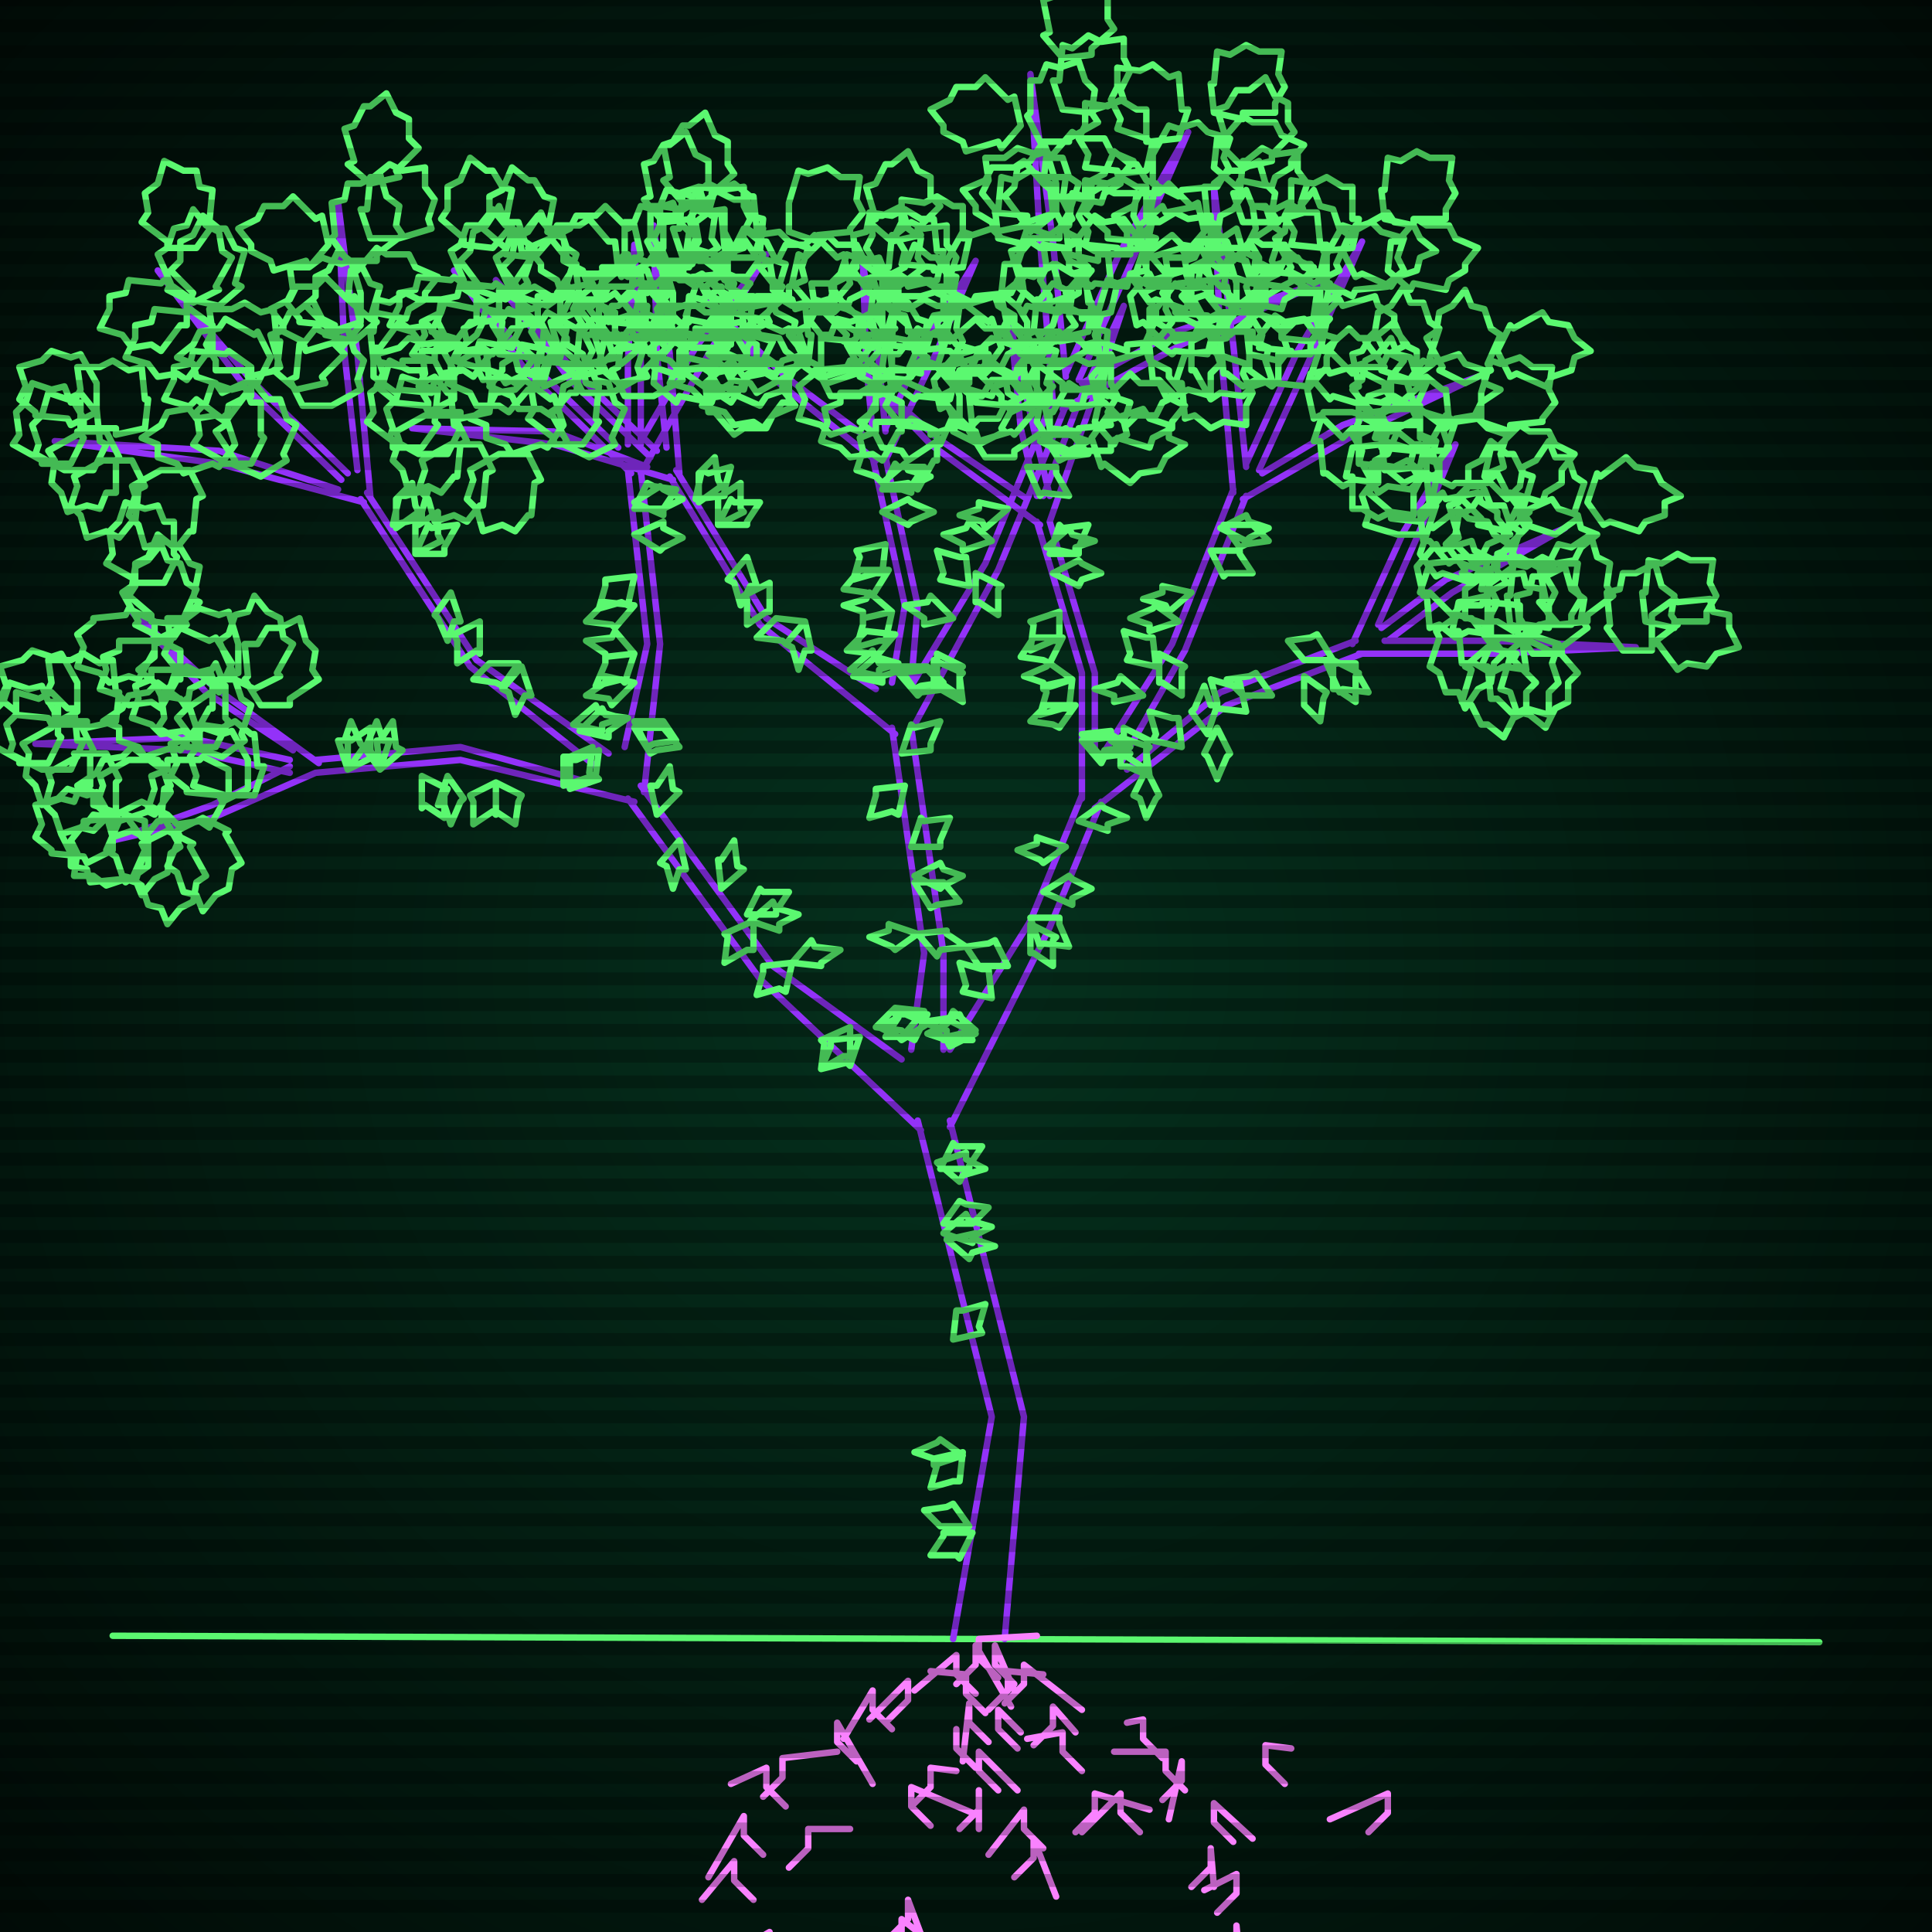 <svg xmlns="http://www.w3.org/2000/svg"
             width="600" height="600"
            >
    
            <style>
                @keyframes glow {0 % {opacity: 0.6;}
                3% {opacity: 0.9;} 30% {opacity: 0.6} 70% {opacity: 0.9}}
    
                .flicker {
                animation: glow 3s linear infinite alternate;
                animation-duration: 1.4s;
                animation-delay: 3.1s;
            }
    
    
            </style>
    
            <defs>
                <radialGradient id="screenGradient"
                                r="100%"
                >
                    <stop offset="0%" stop-color="#05321e"/>
                    <stop offset="90%" stop-color="black"/>
    
                </radialGradient>
            </defs>
    
            <rect
                fill="black"
                width="600" height="600"/>
    
            <rect
                className="flicker"
                fill="url(#screenGradient)"
                width="600" height="600"/>
    
    
            <path
                id="ground-path"
                className="flicker"
                style="fill: none;stroke: #5bf870;stroke-width:2px;stroke-linecap:round;stroke-linejoin:round;stroke-miterlimit:4;stroke-dasharray:none"
                d="M 35 508 L 565 510 "
            />
            <path
                id="branch-path"
                className="flicker"
                style="fill: none;stroke: #9332f8;stroke-width:2px;stroke-linecap:round;stroke-linejoin:round;stroke-miterlimit:4;stroke-dasharray:none"
                d="M 296 509 L 308 440 L 285 348 M 295 348 L 318 440 L 312 509 M 286 351 L 236 304 L 195 248 M 199 244 L 240 300 L 280 329 M 197 249 L 143 236 L 98 240 M 98 236 L 143 232 L 183 243 M 98 240 L 66 254 L 35 261 L 66 250 L 90 238 M 90 240 L 58 233 L 11 231 L 58 229 L 90 236 M 91 233 L 64 215 L 40 189 L 66 213 L 99 237 M 185 238 L 146 207 L 112 155 M 114 153 L 148 205 L 189 234 M 113 156 L 68 144 L 17 137 L 68 140 L 105 152 M 106 149 L 76 120 L 49 84 L 78 118 L 108 147 M 111 146 L 107 110 L 105 63 L 111 110 L 115 154 M 194 232 L 201 200 L 195 146 M 199 146 L 205 200 L 200 246 M 196 147 L 164 116 L 141 84 L 166 114 L 192 139 M 195 138 L 195 112 L 197 76 L 199 112 L 199 138 M 199 137 L 216 108 L 238 79 L 220 110 L 199 147 M 283 326 L 287 296 L 277 226 M 283 226 L 293 296 L 293 326 M 278 228 L 236 194 L 208 148 M 210 146 L 238 192 L 272 214 M 209 149 L 172 138 L 128 133 L 172 134 L 201 145 M 202 142 L 177 118 L 154 87 L 179 116 L 204 140 M 207 139 L 204 110 L 203 70 L 208 110 L 211 147 M 277 212 L 281 188 L 271 142 M 275 142 L 285 188 L 283 212 M 272 143 L 242 119 L 220 94 L 244 117 L 268 135 M 271 134 L 269 113 L 268 82 L 273 113 L 275 134 M 275 133 L 287 107 L 303 81 L 291 109 L 275 143 M 283 213 L 306 175 L 327 124 M 331 126 L 310 177 L 283 227 M 327 125 L 323 75 L 320 23 L 327 75 L 331 117 M 331 116 L 348 78 L 369 41 L 352 80 L 335 118 M 336 119 L 365 103 L 412 87 L 367 107 L 330 127 M 295 326 L 320 286 L 336 247 M 342 249 L 326 288 L 295 350 M 336 248 L 336 209 L 322 162 M 326 162 L 340 209 L 340 234 M 323 163 L 289 138 L 264 112 L 291 136 L 319 155 M 322 154 L 317 133 L 314 102 L 321 133 L 326 154 M 324 154 L 335 125 L 349 95 L 339 125 L 326 162 M 342 235 L 364 200 L 383 152 M 387 154 L 368 202 L 348 237 M 383 153 L 379 107 L 377 58 L 383 107 L 387 145 M 387 144 L 403 109 L 423 75 L 407 111 L 391 146 M 392 147 L 417 132 L 459 117 L 419 136 L 386 155 M 350 239 L 379 215 L 421 199 M 423 203 L 381 219 L 340 251 M 420 200 L 436 165 L 452 138 L 440 167 L 428 194 M 429 195 L 449 180 L 486 164 L 451 184 L 431 199 M 430 199 L 464 199 L 508 201 L 464 203 L 422 203 "
            />
            <path
                id="leaf-path"
                className="flicker"
                style="fill: none;stroke: #5bf870;stroke-width:2px;stroke-linecap:round;stroke-linejoin:round;stroke-miterlimit:4;stroke-dasharray:none"
                d="M 292 363 L 296 355 L 297 356 L 305 356 L 301 362 L 301 363 L 292 363 M 299 451 L 298 460 L 296 460 L 289 462 L 291 455 L 290 453 L 299 451 M 301 474 L 292 474 L 292 474 L 287 469 L 294 468 L 296 467 L 301 474 M 291 361 L 300 358 L 300 360 L 306 363 L 299 365 L 298 367 L 291 361 M 293 383 L 300 377 L 301 379 L 308 381 L 302 384 L 302 386 L 293 383 M 296 416 L 297 407 L 299 407 L 306 405 L 304 412 L 305 414 L 296 416 M 302 476 L 298 484 L 297 483 L 289 483 L 293 477 L 293 476 L 302 476 M 299 452 L 290 455 L 290 453 L 284 451 L 291 448 L 292 447 L 299 452 M 294 385 L 303 383 L 303 385 L 309 387 L 302 389 L 301 391 L 294 385 M 293 380 L 298 373 L 300 374 L 307 375 L 302 380 L 302 380 L 293 380 M 234 286 L 234 295 L 232 295 L 225 299 L 226 291 L 225 290 L 234 286 M 246 299 L 252 292 L 253 294 L 261 295 L 255 299 L 255 300 L 246 299 M 211 261 L 213 270 L 211 270 L 209 276 L 207 269 L 205 268 L 211 261 M 267 322 L 264 331 L 263 330 L 255 332 L 258 325 L 258 323 L 267 322 M 232 284 L 236 276 L 237 277 L 245 277 L 241 283 L 241 284 L 232 284 M 224 276 L 223 267 L 224 267 L 228 261 L 229 269 L 231 270 L 224 276 M 264 319 L 264 328 L 262 328 L 255 332 L 256 324 L 255 323 L 264 319 M 246 299 L 244 308 L 242 307 L 235 309 L 237 302 L 237 300 L 246 299 M 233 286 L 240 280 L 241 282 L 248 284 L 242 287 L 242 289 L 233 286 M 204 253 L 202 244 L 204 244 L 208 238 L 209 245 L 211 246 L 204 253 M 108 239 L 108 229 L 109 230 L 115 226 L 115 233 L 116 235 L 108 239 M 118 239 L 113 232 L 114 231 L 117 224 L 119 230 L 121 230 L 118 239 M 154 243 L 162 247 L 161 249 L 160 256 L 154 252 L 154 252 L 154 243 M 175 244 L 175 235 L 177 235 L 184 232 L 183 240 L 184 241 L 175 244 M 108 239 L 105 230 L 107 230 L 109 224 L 112 231 L 113 232 L 108 239 M 139 241 L 144 248 L 143 249 L 140 256 L 138 250 L 136 250 L 139 241 M 154 243 L 154 253 L 153 252 L 147 256 L 147 249 L 146 247 L 154 243 M 118 239 L 117 230 L 118 230 L 122 224 L 123 232 L 125 233 L 118 239 M 131 241 L 139 245 L 138 247 L 138 254 L 132 250 L 131 251 L 131 241 M 177 245 L 177 236 L 179 236 L 186 233 L 185 241 L 186 242 L 177 245 M 45 255 L 45 264 L 45 264 L 42 274 L 39 273 L 33 275 L 29 272 L 23 272 L 24 265 L 22 261 L 26 256 L 26 255 L 36 254 L 36 252 L 45 255 M 35 264 L 27 268 L 26 266 L 16 265 L 16 264 L 11 260 L 13 256 L 11 250 L 18 248 L 21 245 L 27 247 L 30 246 L 35 255 L 35 255 L 35 264 M 52 258 L 60 262 L 59 263 L 64 272 L 61 274 L 60 280 L 56 282 L 52 287 L 50 282 L 46 281 L 44 275 L 41 273 L 45 264 L 44 262 L 52 258 M 71 239 L 71 248 L 70 248 L 65 257 L 62 255 L 55 256 L 52 253 L 46 251 L 48 245 L 47 241 L 52 239 L 52 236 L 62 236 L 63 235 L 71 239 M 46 269 L 39 274 L 38 273 L 28 274 L 27 270 L 22 269 L 22 265 L 19 259 L 26 257 L 29 253 L 35 254 L 38 252 L 44 260 L 46 260 L 46 269 M 53 246 L 48 253 L 46 252 L 37 255 L 35 252 L 29 250 L 29 246 L 24 244 L 30 240 L 32 236 L 38 235 L 41 232 L 49 238 L 50 237 L 53 246 M 63 254 L 71 258 L 70 259 L 75 268 L 72 270 L 71 276 L 67 278 L 63 283 L 61 278 L 57 277 L 55 271 L 52 269 L 56 260 L 55 258 L 63 254 M 77 245 L 69 249 L 68 247 L 58 246 L 58 245 L 53 241 L 55 237 L 53 231 L 60 229 L 63 226 L 69 228 L 72 227 L 77 236 L 77 236 L 77 245 M 44 249 L 52 253 L 51 254 L 56 263 L 53 265 L 52 271 L 48 273 L 44 278 L 42 273 L 38 272 L 36 266 L 33 264 L 37 255 L 36 253 L 44 249 M 79 247 L 70 247 L 70 247 L 60 244 L 61 241 L 59 235 L 62 231 L 62 225 L 69 226 L 73 224 L 78 228 L 79 228 L 80 238 L 82 238 L 79 247 M 15 237 L 6 237 L 6 236 L -3 231 L -1 228 L -2 221 L 1 218 L 3 212 L 9 214 L 13 213 L 15 218 L 18 218 L 18 228 L 19 229 L 15 237 M 33 234 L 37 242 L 36 243 L 36 253 L 33 254 L 29 258 L 25 257 L 19 259 L 17 253 L 14 250 L 16 243 L 15 240 L 24 235 L 23 234 L 33 234 M 61 226 L 56 233 L 54 232 L 45 235 L 43 232 L 37 230 L 37 226 L 32 224 L 38 220 L 40 216 L 46 215 L 49 212 L 57 218 L 58 217 L 61 226 M 22 239 L 13 239 L 13 239 L 3 234 L 4 231 L 2 225 L 5 222 L 5 215 L 12 217 L 16 215 L 21 220 L 23 220 L 24 230 L 26 230 L 22 239 M 36 224 L 27 226 L 27 224 L 17 224 L 17 221 L 14 216 L 16 212 L 15 205 L 22 205 L 26 203 L 31 206 L 35 205 L 36 215 L 37 215 L 36 224 M 49 236 L 53 244 L 51 245 L 50 255 L 49 255 L 45 260 L 41 258 L 35 260 L 33 253 L 30 250 L 32 244 L 31 241 L 40 236 L 40 236 L 49 236 M 67 232 L 58 232 L 58 231 L 49 226 L 51 223 L 50 216 L 53 213 L 55 207 L 61 209 L 65 208 L 67 213 L 70 213 L 70 223 L 71 224 L 67 232 M 25 225 L 29 233 L 28 234 L 28 244 L 25 244 L 23 249 L 19 248 L 13 250 L 11 244 L 8 241 L 9 234 L 7 231 L 16 226 L 16 225 L 25 225 M 69 235 L 60 232 L 61 231 L 55 223 L 58 220 L 59 214 L 63 212 L 67 206 L 69 211 L 73 211 L 75 217 L 78 219 L 75 228 L 76 230 L 69 235 M 24 221 L 16 225 L 15 223 L 5 222 L 5 221 L 0 217 L 2 213 L 0 207 L 7 205 L 10 202 L 16 204 L 19 203 L 24 212 L 24 212 L 24 221 M 56 202 L 56 211 L 55 211 L 50 220 L 47 218 L 40 219 L 37 216 L 31 214 L 33 208 L 32 204 L 37 202 L 37 199 L 47 199 L 48 198 L 56 202 M 74 209 L 65 212 L 65 210 L 55 209 L 55 208 L 51 203 L 53 199 L 52 192 L 58 192 L 62 189 L 68 191 L 71 190 L 74 200 L 74 200 L 74 209 M 50 198 L 42 194 L 43 193 L 38 184 L 41 182 L 42 176 L 46 174 L 50 169 L 52 174 L 56 175 L 58 181 L 61 183 L 57 192 L 58 194 L 50 198 M 56 194 L 47 193 L 47 191 L 40 185 L 42 182 L 42 175 L 46 173 L 49 166 L 54 170 L 56 170 L 59 175 L 62 176 L 60 186 L 62 187 L 56 194 M 66 211 L 66 220 L 65 220 L 60 229 L 57 227 L 50 228 L 47 225 L 41 223 L 43 217 L 42 213 L 47 211 L 47 208 L 57 208 L 58 207 L 66 211 M 79 214 L 71 210 L 72 208 L 68 199 L 71 197 L 73 191 L 77 190 L 79 185 L 83 190 L 87 192 L 88 198 L 91 200 L 86 209 L 87 210 L 79 214 M 48 193 L 48 202 L 48 202 L 43 211 L 40 210 L 34 212 L 31 209 L 24 207 L 26 201 L 24 197 L 29 193 L 29 192 L 39 191 L 40 189 L 48 193 M 81 219 L 76 211 L 77 210 L 76 200 L 80 200 L 83 195 L 87 195 L 93 192 L 95 199 L 98 202 L 97 208 L 99 211 L 90 217 L 90 219 L 81 219 M 51 181 L 42 181 L 42 180 L 33 175 L 35 172 L 34 165 L 37 162 L 39 156 L 45 158 L 49 157 L 51 162 L 54 162 L 54 172 L 55 173 L 51 181 M 72 206 L 68 215 L 67 214 L 58 220 L 56 217 L 50 216 L 48 212 L 43 208 L 48 204 L 48 200 L 54 198 L 56 195 L 65 199 L 67 198 L 72 206 M 129 172 L 129 162 L 130 163 L 136 159 L 136 166 L 137 168 L 129 172 M 162 207 L 165 216 L 163 216 L 160 222 L 158 215 L 156 214 L 162 207 M 178 225 L 185 219 L 186 221 L 193 223 L 187 225 L 187 227 L 178 225 M 122 163 L 124 154 L 126 154 L 133 152 L 131 159 L 131 161 L 122 163 M 149 193 L 149 203 L 148 202 L 142 206 L 142 199 L 141 197 L 149 193 M 161 206 L 156 213 L 154 212 L 147 211 L 152 206 L 152 206 L 161 206 M 129 172 L 133 163 L 134 164 L 142 163 L 138 170 L 138 172 L 129 172 M 140 184 L 143 193 L 141 193 L 139 199 L 136 192 L 135 191 L 140 184 M 180 227 L 187 220 L 188 222 L 195 223 L 189 227 L 189 229 L 180 227 M 123 164 L 123 155 L 123 155 L 128 150 L 129 157 L 130 159 L 123 164 M 22 144 L 13 144 L 13 143 L 4 138 L 6 135 L 5 128 L 8 125 L 10 119 L 16 121 L 20 120 L 22 125 L 25 125 L 25 135 L 26 136 L 22 144 M 41 143 L 45 151 L 43 152 L 42 162 L 41 162 L 37 167 L 33 165 L 27 167 L 25 160 L 22 157 L 24 151 L 23 148 L 32 143 L 32 143 L 41 143 M 73 138 L 68 145 L 66 144 L 57 147 L 55 144 L 49 142 L 49 138 L 44 136 L 50 132 L 52 128 L 58 127 L 61 124 L 69 130 L 70 129 L 73 138 M 29 146 L 20 146 L 20 146 L 11 141 L 12 138 L 10 132 L 13 129 L 15 122 L 21 124 L 25 122 L 29 127 L 30 127 L 31 137 L 33 138 L 29 146 M 45 133 L 36 135 L 36 133 L 26 133 L 26 130 L 23 125 L 25 121 L 24 114 L 31 114 L 35 112 L 40 115 L 44 114 L 45 124 L 46 124 L 45 133 M 59 146 L 63 154 L 61 155 L 60 165 L 59 165 L 55 170 L 51 168 L 45 170 L 43 163 L 40 160 L 42 154 L 41 151 L 50 146 L 50 146 L 59 146 M 78 144 L 69 144 L 69 143 L 60 138 L 62 135 L 61 128 L 64 125 L 66 119 L 72 121 L 76 120 L 78 125 L 81 125 L 81 135 L 82 136 L 78 144 M 33 134 L 37 142 L 36 143 L 36 153 L 33 153 L 31 158 L 27 157 L 21 159 L 19 153 L 16 150 L 17 143 L 15 140 L 24 135 L 24 134 L 33 134 M 81 148 L 72 144 L 73 143 L 67 134 L 70 132 L 71 126 L 75 124 L 79 119 L 83 124 L 87 124 L 89 130 L 92 132 L 88 141 L 89 143 L 81 148 M 30 128 L 22 132 L 21 130 L 11 129 L 11 128 L 6 124 L 8 120 L 6 114 L 13 112 L 16 109 L 22 111 L 25 110 L 30 119 L 30 119 L 30 128 M 66 101 L 66 110 L 64 110 L 58 118 L 55 116 L 49 117 L 46 113 L 39 111 L 42 105 L 42 101 L 47 100 L 48 96 L 58 97 L 59 96 L 66 101 M 86 115 L 77 117 L 77 115 L 67 115 L 67 112 L 64 107 L 66 103 L 65 96 L 72 96 L 76 94 L 81 97 L 85 96 L 86 106 L 87 106 L 86 115 M 60 94 L 52 90 L 53 88 L 49 79 L 52 77 L 54 71 L 58 70 L 60 65 L 64 70 L 68 72 L 69 78 L 72 80 L 67 89 L 68 90 L 60 94 M 68 95 L 59 93 L 60 91 L 53 84 L 56 81 L 56 75 L 60 73 L 63 67 L 68 71 L 70 71 L 73 77 L 76 78 L 73 88 L 75 89 L 68 95 M 78 114 L 78 123 L 76 123 L 70 131 L 67 129 L 61 130 L 58 126 L 51 124 L 54 118 L 54 114 L 59 113 L 60 109 L 70 110 L 71 109 L 78 114 M 92 121 L 85 115 L 87 114 L 84 104 L 87 103 L 90 97 L 92 97 L 97 93 L 100 99 L 104 101 L 104 107 L 107 110 L 100 117 L 101 119 L 92 121 M 58 92 L 58 101 L 56 101 L 50 109 L 47 107 L 41 108 L 38 104 L 31 102 L 34 96 L 34 92 L 39 91 L 40 87 L 50 88 L 51 87 L 58 92 M 94 126 L 90 118 L 92 117 L 93 107 L 94 107 L 98 102 L 102 104 L 108 102 L 110 109 L 113 112 L 111 118 L 112 121 L 103 126 L 103 126 L 94 126 M 61 77 L 52 77 L 52 75 L 44 69 L 46 66 L 45 60 L 49 57 L 51 50 L 57 53 L 61 53 L 62 58 L 66 59 L 65 69 L 66 70 L 61 77 M 84 111 L 80 119 L 78 118 L 69 122 L 67 119 L 61 117 L 60 113 L 55 111 L 60 107 L 62 103 L 68 102 L 70 99 L 79 104 L 80 103 L 84 111 M 110 106 L 101 104 L 102 102 L 95 95 L 98 92 L 98 86 L 102 84 L 105 78 L 110 82 L 112 82 L 115 88 L 118 89 L 115 99 L 117 100 L 110 106 M 115 74 L 112 65 L 114 65 L 115 55 L 116 55 L 121 51 L 125 53 L 132 52 L 132 58 L 135 62 L 133 68 L 134 71 L 124 74 L 124 74 L 115 74 M 108 81 L 103 74 L 104 73 L 103 63 L 107 62 L 108 57 L 112 57 L 118 54 L 120 61 L 124 64 L 123 70 L 125 73 L 117 79 L 117 81 L 108 81 M 112 101 L 106 108 L 105 106 L 95 109 L 94 106 L 88 103 L 88 101 L 84 96 L 90 93 L 92 89 L 98 89 L 101 86 L 108 93 L 110 92 L 112 101 M 116 112 L 115 103 L 116 103 L 117 93 L 121 94 L 126 91 L 130 93 L 137 93 L 136 100 L 138 104 L 135 109 L 135 112 L 125 112 L 125 114 L 116 112 M 102 76 L 96 83 L 95 81 L 85 84 L 84 81 L 78 78 L 78 76 L 74 71 L 80 68 L 82 64 L 88 64 L 91 61 L 98 68 L 100 67 L 102 76 M 116 117 L 116 108 L 118 108 L 124 100 L 127 102 L 133 101 L 136 105 L 143 107 L 140 113 L 140 117 L 135 118 L 134 122 L 124 121 L 123 122 L 116 117 M 115 57 L 108 51 L 110 50 L 107 40 L 110 39 L 113 33 L 115 33 L 120 29 L 123 35 L 127 37 L 127 43 L 130 46 L 123 53 L 124 55 L 115 57 M 112 100 L 103 103 L 103 101 L 93 100 L 93 99 L 89 94 L 91 90 L 90 83 L 96 83 L 100 80 L 106 82 L 109 81 L 112 91 L 112 91 L 112 100 M 108 93 L 109 84 L 111 84 L 117 77 L 120 79 L 127 79 L 129 83 L 136 86 L 132 91 L 132 93 L 127 96 L 126 99 L 116 97 L 115 99 L 108 93 M 197 203 L 194 212 L 193 211 L 185 213 L 188 206 L 188 204 L 197 203 M 197 224 L 206 224 L 206 224 L 210 230 L 203 231 L 201 232 L 197 224 M 197 156 L 205 151 L 206 152 L 212 155 L 206 158 L 206 160 L 197 156 M 197 188 L 191 195 L 190 194 L 182 193 L 187 188 L 188 187 L 197 188 M 197 203 L 188 204 L 188 203 L 182 199 L 190 198 L 191 196 L 197 203 M 197 166 L 206 162 L 206 164 L 212 167 L 206 170 L 205 171 L 197 166 M 197 179 L 195 188 L 193 187 L 186 189 L 188 182 L 188 180 L 197 179 M 197 226 L 206 226 L 206 226 L 211 232 L 204 233 L 202 234 L 197 226 M 197 158 L 201 150 L 203 151 L 210 152 L 206 158 L 206 158 L 197 158 M 197 212 L 190 219 L 189 217 L 182 216 L 188 212 L 188 210 L 197 212 M 156 100 L 155 109 L 153 109 L 147 117 L 144 115 L 137 116 L 135 112 L 128 110 L 132 104 L 131 100 L 137 97 L 138 94 L 148 96 L 149 94 L 156 100 M 174 111 L 165 112 L 165 111 L 155 110 L 156 106 L 153 101 L 155 97 L 155 90 L 162 91 L 166 89 L 171 92 L 174 92 L 174 102 L 176 102 L 174 111 M 151 94 L 143 89 L 144 87 L 140 78 L 143 76 L 145 70 L 149 70 L 153 65 L 157 70 L 161 72 L 162 78 L 165 80 L 159 89 L 160 90 L 151 94 M 157 93 L 148 90 L 149 89 L 143 81 L 146 78 L 147 72 L 151 70 L 155 64 L 157 69 L 161 69 L 163 75 L 166 77 L 163 86 L 164 88 L 157 93 M 167 112 L 166 121 L 164 121 L 158 128 L 155 126 L 148 126 L 146 122 L 139 119 L 143 114 L 143 112 L 148 109 L 149 106 L 159 108 L 160 106 L 167 112 M 179 117 L 172 111 L 174 110 L 171 100 L 174 99 L 177 93 L 179 93 L 184 89 L 187 95 L 191 97 L 191 103 L 194 106 L 187 113 L 188 115 L 179 117 M 148 91 L 148 100 L 146 100 L 140 108 L 137 106 L 131 107 L 128 103 L 121 101 L 124 95 L 124 91 L 129 90 L 130 86 L 140 87 L 141 86 L 148 91 M 181 122 L 177 114 L 179 113 L 180 103 L 181 103 L 185 98 L 189 100 L 195 98 L 197 105 L 200 108 L 198 114 L 199 117 L 190 122 L 190 122 L 181 122 M 153 77 L 144 76 L 144 74 L 137 68 L 139 65 L 139 58 L 143 56 L 146 49 L 151 53 L 153 53 L 156 58 L 159 59 L 157 69 L 159 70 L 153 77 M 172 108 L 168 116 L 166 115 L 157 119 L 155 116 L 149 114 L 148 110 L 143 108 L 148 104 L 150 100 L 156 99 L 158 96 L 167 101 L 168 100 L 172 108 M 197 108 L 188 105 L 189 104 L 183 96 L 186 93 L 187 87 L 191 85 L 195 79 L 197 84 L 201 84 L 203 90 L 206 92 L 203 101 L 204 103 L 197 108 M 206 86 L 204 77 L 206 77 L 206 67 L 209 67 L 214 64 L 218 66 L 225 65 L 225 72 L 227 76 L 224 81 L 225 85 L 215 86 L 215 87 L 206 86 M 197 88 L 193 80 L 194 79 L 194 69 L 197 69 L 199 64 L 203 65 L 209 63 L 211 69 L 214 72 L 213 79 L 215 82 L 206 87 L 206 88 L 197 88 M 200 107 L 193 113 L 192 111 L 182 113 L 181 110 L 176 107 L 176 105 L 172 100 L 179 97 L 181 93 L 188 93 L 191 91 L 197 98 L 199 98 L 200 107 M 203 114 L 203 105 L 203 105 L 206 95 L 209 96 L 215 94 L 219 97 L 225 97 L 224 104 L 226 108 L 222 113 L 222 114 L 212 115 L 212 117 L 203 114 M 192 84 L 185 90 L 184 88 L 174 90 L 173 87 L 168 84 L 168 82 L 164 77 L 171 74 L 173 70 L 180 70 L 183 68 L 189 75 L 191 75 L 192 84 M 203 119 L 204 110 L 206 110 L 212 103 L 215 105 L 222 105 L 224 109 L 231 112 L 227 117 L 227 119 L 222 122 L 221 125 L 211 123 L 210 125 L 203 119 M 206 69 L 200 62 L 202 61 L 200 51 L 203 50 L 206 45 L 208 45 L 213 41 L 216 48 L 220 50 L 220 57 L 222 60 L 215 66 L 215 68 L 206 69 M 200 104 L 191 106 L 191 104 L 181 104 L 181 101 L 178 96 L 180 92 L 179 85 L 186 85 L 190 83 L 195 86 L 199 85 L 200 95 L 201 95 L 200 104 M 197 99 L 199 90 L 201 91 L 208 84 L 211 87 L 217 87 L 219 91 L 225 94 L 221 99 L 221 101 L 215 104 L 214 107 L 204 104 L 203 106 L 197 99 M 246 88 L 248 79 L 250 80 L 257 73 L 260 76 L 266 76 L 268 80 L 274 83 L 270 88 L 270 90 L 264 93 L 263 96 L 253 93 L 252 95 L 246 88 M 226 89 L 226 80 L 227 80 L 232 71 L 235 73 L 242 72 L 245 75 L 251 77 L 249 83 L 250 87 L 245 89 L 245 92 L 235 92 L 234 93 L 226 89 M 224 108 L 215 108 L 215 108 L 205 105 L 206 102 L 204 96 L 207 92 L 207 86 L 214 87 L 218 85 L 223 89 L 224 89 L 225 99 L 227 99 L 224 108 M 220 115 L 224 106 L 225 107 L 234 101 L 236 104 L 242 105 L 244 109 L 249 113 L 244 117 L 244 121 L 238 123 L 236 126 L 227 122 L 225 123 L 220 115 M 224 86 L 215 87 L 214 86 L 205 83 L 206 80 L 203 74 L 205 70 L 205 64 L 212 65 L 216 63 L 221 67 L 224 66 L 225 77 L 227 77 L 224 86 M 219 119 L 226 113 L 227 115 L 237 113 L 238 116 L 243 119 L 243 121 L 247 126 L 240 129 L 238 133 L 231 133 L 228 135 L 222 128 L 220 128 L 219 119 M 245 72 L 245 63 L 245 63 L 248 53 L 251 54 L 257 52 L 261 55 L 267 55 L 266 62 L 268 66 L 264 71 L 264 72 L 254 73 L 254 75 L 245 72 M 220 105 L 211 103 L 212 101 L 205 94 L 208 91 L 208 85 L 212 83 L 215 77 L 220 81 L 222 81 L 225 87 L 228 88 L 225 98 L 227 99 L 220 105 M 222 100 L 229 94 L 230 96 L 240 94 L 241 97 L 247 100 L 246 104 L 250 110 L 243 112 L 241 116 L 234 115 L 231 117 L 225 109 L 223 109 L 222 100 M 234 80 L 225 80 L 225 80 L 215 77 L 216 74 L 214 68 L 217 64 L 217 58 L 224 59 L 228 57 L 233 61 L 234 61 L 235 71 L 237 71 L 234 80 M 285 290 L 294 289 L 294 290 L 300 294 L 292 295 L 291 297 L 285 290 M 281 244 L 279 253 L 277 252 L 270 254 L 272 247 L 272 245 L 281 244 M 288 318 L 280 323 L 279 322 L 273 319 L 279 316 L 279 314 L 288 318 M 284 272 L 292 268 L 293 270 L 299 272 L 293 275 L 292 276 L 284 272 M 283 263 L 286 254 L 287 255 L 295 254 L 292 261 L 292 263 L 283 263 M 287 314 L 281 321 L 280 320 L 272 319 L 277 314 L 278 313 L 287 314 M 285 290 L 278 295 L 277 294 L 270 291 L 276 289 L 276 287 L 285 290 M 284 274 L 293 274 L 293 274 L 298 280 L 291 281 L 289 282 L 284 274 M 280 234 L 283 225 L 284 226 L 292 224 L 289 231 L 289 233 L 280 234 M 288 315 L 284 323 L 282 322 L 275 322 L 279 316 L 278 315 L 288 315 M 223 163 L 223 154 L 224 154 L 230 150 L 230 158 L 231 159 L 223 163 M 250 193 L 252 202 L 250 202 L 248 208 L 246 201 L 244 200 L 250 193 M 264 208 L 271 202 L 272 204 L 279 206 L 273 208 L 273 210 L 264 208 M 216 155 L 218 146 L 220 147 L 227 145 L 225 152 L 225 154 L 216 155 M 239 181 L 239 190 L 238 190 L 232 194 L 232 186 L 231 185 L 239 181 M 250 193 L 244 200 L 243 199 L 235 198 L 240 193 L 241 192 L 250 193 M 223 163 L 227 155 L 228 156 L 236 156 L 232 162 L 232 163 L 223 163 M 232 173 L 235 182 L 233 182 L 230 188 L 228 181 L 226 180 L 232 173 M 265 210 L 272 204 L 273 206 L 280 208 L 274 210 L 274 212 L 265 210 M 217 156 L 217 147 L 217 147 L 222 142 L 223 149 L 224 151 L 217 156 M 131 139 L 122 139 L 122 137 L 114 131 L 116 128 L 115 122 L 119 119 L 121 112 L 127 115 L 131 115 L 132 120 L 136 121 L 135 131 L 136 132 L 131 139 M 149 138 L 153 146 L 151 147 L 150 157 L 149 157 L 145 162 L 141 160 L 135 162 L 133 155 L 130 152 L 132 146 L 131 143 L 140 138 L 140 138 L 149 138 M 175 132 L 170 139 L 168 138 L 159 141 L 157 138 L 151 136 L 151 132 L 146 130 L 152 126 L 154 122 L 160 121 L 163 118 L 171 124 L 172 123 L 175 132 M 139 141 L 130 141 L 130 141 L 121 136 L 122 133 L 120 127 L 123 124 L 125 117 L 131 119 L 135 117 L 139 122 L 140 122 L 141 132 L 143 133 L 139 141 M 152 128 L 143 130 L 143 128 L 133 128 L 133 125 L 130 120 L 132 116 L 131 109 L 138 109 L 142 107 L 147 110 L 151 109 L 152 119 L 153 119 L 152 128 M 164 141 L 168 149 L 166 150 L 165 160 L 164 160 L 160 165 L 156 163 L 150 165 L 148 158 L 145 155 L 147 149 L 146 146 L 155 141 L 155 141 L 164 141 M 181 138 L 172 138 L 172 136 L 164 130 L 166 127 L 165 121 L 169 118 L 171 111 L 177 114 L 181 114 L 182 119 L 186 120 L 185 130 L 186 131 L 181 138 M 141 129 L 145 137 L 143 138 L 142 148 L 141 148 L 137 153 L 133 151 L 127 153 L 125 146 L 122 143 L 124 137 L 123 134 L 132 129 L 132 129 L 141 129 M 183 142 L 175 138 L 176 137 L 171 128 L 174 126 L 175 120 L 179 118 L 183 113 L 185 118 L 189 119 L 191 125 L 194 127 L 190 136 L 191 138 L 183 142 M 141 124 L 133 128 L 132 126 L 122 125 L 122 124 L 117 120 L 119 116 L 117 110 L 124 108 L 127 105 L 133 107 L 136 106 L 141 115 L 141 115 L 141 124 M 169 102 L 168 111 L 166 111 L 160 119 L 157 117 L 150 118 L 148 114 L 141 112 L 145 106 L 144 102 L 150 99 L 151 96 L 161 98 L 162 96 L 169 102 M 186 113 L 177 114 L 177 113 L 167 112 L 168 108 L 165 103 L 167 99 L 167 92 L 174 93 L 178 91 L 183 94 L 186 94 L 186 104 L 188 104 L 186 113 M 165 96 L 157 91 L 158 89 L 154 80 L 157 78 L 159 72 L 163 72 L 167 67 L 171 72 L 175 74 L 176 80 L 179 82 L 173 91 L 174 92 L 165 96 M 170 95 L 161 92 L 162 91 L 156 83 L 159 80 L 160 74 L 164 72 L 168 66 L 170 71 L 174 71 L 176 77 L 179 79 L 176 88 L 177 90 L 170 95 M 180 113 L 179 122 L 177 122 L 171 129 L 168 127 L 161 127 L 159 123 L 152 120 L 156 115 L 156 113 L 161 110 L 162 107 L 172 109 L 173 107 L 180 113 M 192 119 L 185 113 L 187 112 L 184 102 L 187 101 L 190 95 L 192 95 L 197 91 L 200 97 L 204 99 L 204 105 L 207 108 L 200 115 L 201 117 L 192 119 M 161 93 L 161 102 L 159 102 L 153 110 L 150 108 L 144 109 L 141 105 L 134 103 L 137 97 L 137 93 L 142 92 L 143 88 L 153 89 L 154 88 L 161 93 M 194 123 L 190 115 L 192 114 L 193 104 L 194 104 L 198 99 L 202 101 L 208 99 L 210 106 L 213 109 L 211 115 L 212 118 L 203 123 L 203 123 L 194 123 M 166 80 L 157 79 L 157 77 L 150 71 L 152 68 L 152 61 L 156 59 L 159 52 L 164 56 L 166 56 L 169 61 L 172 62 L 170 72 L 172 73 L 166 80 M 184 109 L 180 117 L 178 116 L 169 120 L 167 117 L 161 115 L 160 111 L 155 109 L 160 105 L 162 101 L 168 100 L 170 97 L 179 102 L 180 101 L 184 109 M 207 105 L 198 102 L 199 101 L 193 93 L 196 90 L 197 84 L 201 82 L 205 76 L 207 81 L 211 81 L 213 87 L 216 89 L 213 98 L 214 100 L 207 105 M 212 80 L 209 71 L 211 71 L 212 60 L 215 61 L 220 57 L 224 59 L 231 58 L 231 64 L 233 68 L 230 74 L 231 77 L 222 80 L 221 81 L 212 80 M 205 83 L 201 75 L 202 74 L 202 64 L 205 64 L 207 59 L 211 60 L 217 58 L 219 64 L 222 67 L 221 74 L 223 77 L 214 82 L 214 83 L 205 83 M 208 103 L 201 109 L 200 107 L 190 109 L 189 106 L 184 103 L 184 101 L 180 96 L 187 93 L 189 89 L 196 89 L 199 87 L 205 94 L 207 94 L 208 103 M 213 111 L 212 102 L 213 102 L 214 92 L 218 93 L 223 90 L 227 92 L 234 92 L 233 99 L 235 103 L 232 108 L 232 111 L 222 111 L 222 113 L 213 111 M 199 79 L 193 86 L 192 84 L 182 87 L 181 84 L 175 81 L 175 79 L 171 74 L 177 71 L 179 67 L 185 67 L 188 64 L 195 71 L 197 70 L 199 79 M 213 116 L 213 107 L 215 107 L 221 99 L 224 101 L 230 100 L 233 104 L 240 106 L 237 112 L 237 116 L 232 117 L 231 121 L 221 120 L 220 121 L 213 116 M 212 63 L 206 56 L 208 55 L 206 45 L 209 44 L 212 39 L 214 39 L 219 35 L 222 42 L 226 44 L 226 51 L 228 54 L 221 60 L 221 62 L 212 63 M 209 100 L 200 103 L 200 101 L 190 100 L 190 99 L 186 94 L 188 90 L 187 83 L 193 83 L 197 80 L 203 82 L 206 81 L 209 91 L 209 91 L 209 100 M 205 95 L 206 86 L 208 86 L 214 79 L 217 81 L 224 81 L 226 85 L 233 88 L 229 93 L 229 95 L 224 98 L 223 101 L 213 99 L 212 101 L 205 95 M 277 190 L 275 199 L 273 199 L 266 201 L 268 194 L 268 192 L 277 190 M 279 207 L 288 207 L 288 207 L 293 212 L 286 213 L 284 214 L 279 207 M 274 150 L 281 144 L 282 146 L 289 148 L 283 151 L 283 153 L 274 150 M 276 177 L 271 185 L 269 184 L 262 183 L 267 177 L 267 177 L 276 177 M 277 190 L 268 192 L 268 190 L 262 188 L 269 186 L 270 184 L 277 190 M 274 159 L 282 155 L 283 156 L 290 159 L 283 162 L 282 163 L 274 159 M 275 169 L 274 178 L 272 178 L 265 180 L 267 173 L 266 171 L 275 169 M 279 209 L 288 208 L 289 209 L 294 214 L 286 215 L 285 216 L 279 209 M 274 152 L 278 144 L 279 145 L 287 145 L 283 151 L 283 152 L 274 152 M 278 197 L 272 204 L 271 203 L 263 202 L 268 197 L 269 196 L 278 197 M 235 107 L 235 116 L 233 116 L 227 125 L 224 123 L 218 124 L 215 121 L 208 119 L 211 113 L 211 109 L 216 106 L 216 102 L 226 103 L 227 102 L 235 107 M 251 113 L 242 115 L 242 113 L 232 113 L 232 110 L 229 105 L 231 101 L 230 94 L 237 94 L 241 92 L 246 95 L 250 94 L 251 104 L 252 104 L 251 113 M 231 104 L 223 100 L 224 98 L 219 89 L 222 87 L 223 81 L 227 80 L 231 74 L 235 80 L 239 81 L 240 87 L 243 89 L 238 98 L 239 100 L 231 104 M 236 99 L 227 97 L 228 95 L 221 88 L 224 85 L 224 79 L 228 77 L 231 71 L 236 75 L 238 75 L 241 81 L 244 82 L 241 92 L 243 93 L 236 99 M 245 116 L 245 125 L 243 125 L 237 133 L 234 131 L 228 132 L 225 128 L 218 126 L 221 120 L 221 116 L 226 115 L 227 111 L 237 112 L 238 111 L 245 116 M 257 119 L 250 114 L 251 112 L 248 103 L 251 101 L 253 95 L 257 95 L 259 90 L 263 96 L 267 98 L 268 104 L 271 107 L 265 115 L 266 116 L 257 119 M 227 98 L 227 107 L 226 107 L 221 116 L 218 114 L 211 115 L 208 112 L 202 110 L 204 104 L 203 100 L 208 98 L 208 95 L 218 95 L 219 94 L 227 98 M 258 123 L 254 115 L 255 114 L 255 104 L 258 104 L 260 99 L 264 100 L 270 98 L 272 104 L 275 107 L 274 114 L 276 117 L 267 122 L 267 123 L 258 123 M 232 86 L 223 86 L 223 84 L 215 78 L 217 75 L 216 69 L 220 66 L 222 59 L 228 62 L 232 62 L 233 67 L 237 68 L 236 78 L 237 79 L 232 86 M 249 110 L 245 118 L 244 117 L 235 122 L 233 119 L 227 118 L 225 114 L 220 110 L 225 108 L 226 104 L 232 102 L 234 99 L 243 103 L 245 102 L 249 110 M 271 108 L 262 106 L 263 104 L 256 97 L 259 94 L 259 88 L 263 86 L 266 80 L 271 84 L 273 84 L 276 90 L 279 91 L 276 101 L 278 102 L 271 108 M 277 92 L 274 83 L 276 83 L 277 73 L 278 73 L 283 69 L 287 71 L 294 70 L 294 76 L 297 80 L 295 86 L 296 89 L 286 92 L 286 92 L 277 92 M 270 91 L 265 84 L 266 83 L 265 73 L 269 72 L 270 67 L 274 67 L 280 64 L 282 71 L 286 74 L 285 80 L 287 83 L 279 89 L 279 91 L 270 91 M 273 109 L 267 116 L 266 114 L 256 117 L 255 114 L 249 111 L 249 109 L 245 104 L 251 101 L 253 97 L 259 97 L 262 94 L 269 101 L 271 100 L 273 109 M 277 114 L 276 105 L 277 105 L 278 95 L 282 96 L 287 93 L 291 95 L 298 95 L 297 102 L 299 106 L 296 111 L 296 114 L 286 114 L 286 116 L 277 114 M 264 88 L 258 95 L 257 93 L 247 96 L 246 93 L 240 90 L 240 88 L 236 83 L 242 80 L 244 76 L 250 76 L 253 73 L 260 80 L 262 79 L 264 88 M 277 119 L 277 110 L 279 110 L 285 102 L 288 104 L 294 103 L 297 107 L 304 109 L 301 115 L 301 119 L 296 120 L 295 124 L 285 123 L 284 124 L 277 119 M 277 75 L 270 69 L 272 68 L 269 58 L 272 57 L 275 51 L 277 51 L 282 47 L 285 53 L 289 55 L 289 61 L 292 64 L 285 71 L 286 73 L 277 75 M 274 105 L 265 108 L 265 106 L 255 105 L 255 104 L 251 99 L 253 95 L 252 88 L 258 88 L 262 85 L 268 87 L 271 86 L 274 96 L 274 96 L 274 105 M 270 101 L 271 92 L 273 92 L 279 85 L 282 87 L 289 87 L 291 91 L 298 94 L 294 99 L 294 101 L 289 104 L 288 107 L 278 105 L 277 107 L 270 101 M 311 91 L 312 82 L 314 82 L 320 75 L 323 77 L 330 77 L 332 81 L 339 84 L 335 89 L 335 91 L 330 94 L 329 97 L 319 95 L 318 97 L 311 91 M 294 90 L 294 81 L 294 81 L 299 72 L 302 73 L 308 71 L 311 74 L 318 76 L 316 82 L 318 86 L 313 90 L 313 91 L 303 92 L 302 94 L 294 90 M 293 108 L 284 109 L 284 108 L 274 107 L 275 103 L 272 98 L 274 94 L 274 87 L 281 88 L 285 86 L 290 89 L 293 89 L 293 99 L 295 99 L 293 108 M 291 114 L 294 105 L 295 106 L 303 99 L 306 102 L 312 102 L 314 106 L 320 109 L 316 114 L 315 118 L 309 120 L 308 123 L 298 120 L 297 121 L 291 114 M 291 87 L 282 89 L 282 87 L 272 86 L 272 82 L 269 77 L 271 73 L 270 66 L 277 67 L 281 65 L 286 68 L 290 68 L 291 78 L 293 78 L 291 87 M 290 118 L 296 111 L 297 113 L 307 110 L 308 113 L 314 116 L 314 118 L 318 123 L 312 126 L 310 130 L 304 130 L 301 133 L 294 126 L 292 127 L 290 118 M 310 74 L 309 65 L 310 65 L 311 55 L 315 56 L 320 53 L 324 55 L 331 55 L 330 62 L 332 66 L 329 71 L 329 74 L 319 74 L 319 76 L 310 74 M 291 104 L 282 103 L 282 101 L 275 95 L 277 92 L 277 85 L 281 83 L 284 76 L 289 80 L 291 80 L 294 85 L 297 86 L 295 96 L 297 97 L 291 104 M 291 100 L 298 93 L 299 95 L 309 92 L 310 95 L 315 98 L 315 102 L 319 107 L 313 110 L 311 114 L 305 114 L 302 116 L 295 109 L 293 109 L 291 100 M 299 83 L 290 84 L 290 83 L 280 82 L 281 78 L 278 73 L 280 69 L 280 62 L 287 63 L 291 61 L 296 64 L 299 64 L 299 74 L 301 74 L 299 83 M 291 203 L 299 207 L 298 208 L 298 216 L 292 212 L 291 212 L 291 203 M 324 135 L 333 135 L 333 135 L 338 141 L 331 142 L 329 143 L 324 135 M 308 168 L 299 171 L 299 169 L 293 166 L 300 164 L 301 162 L 308 168 M 301 182 L 292 180 L 293 178 L 291 171 L 298 173 L 300 173 L 301 182 M 319 145 L 328 145 L 328 147 L 332 154 L 324 153 L 323 154 L 319 145 M 313 158 L 306 164 L 305 162 L 298 160 L 304 158 L 304 156 L 313 158 M 290 205 L 299 209 L 298 210 L 299 218 L 292 214 L 290 214 L 290 205 M 323 137 L 331 133 L 332 135 L 338 137 L 332 140 L 331 141 L 323 137 M 296 192 L 287 194 L 287 192 L 281 188 L 288 187 L 289 185 L 296 192 M 303 178 L 311 182 L 310 183 L 310 191 L 304 187 L 303 187 L 303 178 M 326 73 L 317 70 L 318 69 L 312 61 L 315 58 L 316 52 L 320 50 L 324 44 L 326 49 L 330 49 L 332 55 L 335 57 L 332 66 L 333 68 L 326 73 M 330 34 L 327 25 L 329 25 L 330 14 L 333 15 L 338 11 L 342 13 L 349 12 L 349 18 L 351 22 L 348 28 L 349 31 L 340 34 L 339 35 L 330 34 M 323 44 L 319 36 L 320 35 L 320 25 L 323 25 L 325 20 L 329 21 L 335 19 L 337 25 L 340 28 L 339 35 L 341 38 L 332 43 L 332 44 L 323 44 M 327 66 L 320 72 L 319 70 L 309 72 L 308 69 L 303 66 L 303 64 L 299 59 L 306 56 L 308 52 L 315 52 L 318 50 L 324 57 L 326 57 L 327 66 M 332 79 L 331 70 L 332 70 L 333 60 L 337 61 L 342 58 L 346 60 L 353 60 L 352 67 L 354 71 L 351 76 L 351 79 L 341 79 L 341 81 L 332 79 M 317 39 L 311 46 L 310 44 L 300 47 L 299 44 L 293 41 L 293 39 L 289 34 L 295 31 L 297 27 L 303 27 L 306 24 L 313 31 L 315 30 L 317 39 M 332 84 L 332 75 L 334 75 L 340 67 L 343 69 L 349 68 L 352 72 L 359 74 L 356 80 L 356 84 L 351 85 L 350 89 L 340 88 L 339 89 L 332 84 M 330 18 L 324 11 L 326 10 L 324 0 L 327 -1 L 330 -6 L 332 -6 L 337 -10 L 340 -3 L 344 -1 L 344 6 L 346 9 L 339 15 L 339 17 L 330 18 M 328 66 L 319 69 L 319 67 L 309 66 L 309 65 L 305 60 L 307 56 L 306 49 L 312 49 L 316 46 L 322 48 L 325 47 L 328 57 L 328 57 L 328 66 M 324 57 L 325 48 L 327 48 L 333 41 L 336 43 L 343 43 L 345 47 L 352 50 L 348 55 L 348 57 L 343 60 L 342 63 L 332 61 L 331 63 L 324 57 M 377 52 L 378 43 L 380 43 L 386 36 L 389 38 L 396 38 L 398 42 L 405 45 L 401 50 L 401 52 L 396 55 L 395 58 L 385 56 L 384 58 L 377 52 M 358 57 L 358 48 L 358 48 L 363 39 L 366 40 L 372 38 L 375 41 L 382 43 L 380 49 L 382 53 L 377 57 L 377 58 L 367 59 L 366 61 L 358 57 M 356 77 L 347 78 L 347 77 L 337 76 L 338 72 L 335 67 L 337 63 L 337 56 L 344 57 L 348 55 L 353 58 L 356 58 L 356 68 L 358 68 L 356 77 M 352 87 L 355 78 L 356 79 L 364 73 L 367 76 L 373 77 L 375 81 L 381 85 L 376 87 L 376 91 L 370 93 L 368 96 L 359 93 L 357 94 L 352 87 M 356 53 L 347 54 L 347 53 L 337 52 L 338 48 L 335 43 L 337 39 L 337 32 L 344 33 L 348 31 L 353 34 L 356 34 L 356 44 L 358 44 L 356 53 M 351 92 L 357 85 L 358 87 L 368 84 L 369 87 L 375 90 L 375 92 L 379 97 L 373 100 L 371 104 L 365 104 L 362 107 L 355 100 L 353 101 L 351 92 M 377 35 L 376 26 L 377 26 L 378 16 L 382 17 L 387 14 L 391 16 L 398 16 L 397 23 L 399 27 L 396 32 L 396 35 L 386 35 L 386 37 L 377 35 M 353 75 L 344 74 L 344 72 L 337 66 L 339 63 L 339 56 L 343 54 L 346 47 L 351 51 L 353 51 L 356 56 L 359 57 L 357 67 L 359 68 L 353 75 M 354 70 L 361 64 L 362 66 L 372 64 L 373 67 L 378 70 L 378 72 L 382 77 L 375 80 L 373 84 L 366 84 L 363 86 L 357 79 L 355 79 L 354 70 M 366 43 L 357 44 L 356 43 L 347 40 L 348 37 L 345 31 L 347 27 L 347 21 L 354 22 L 358 20 L 363 24 L 366 23 L 367 34 L 369 34 L 366 43 M 387 89 L 392 82 L 394 83 L 403 80 L 405 83 L 411 85 L 411 89 L 416 91 L 410 95 L 408 99 L 402 100 L 399 103 L 391 97 L 390 98 L 387 89 M 381 104 L 373 100 L 374 99 L 369 90 L 372 88 L 373 82 L 377 80 L 381 75 L 383 80 L 387 81 L 389 87 L 392 89 L 388 98 L 389 100 L 381 104 M 370 106 L 378 102 L 379 103 L 389 103 L 389 106 L 394 108 L 393 112 L 395 118 L 389 120 L 386 123 L 379 122 L 376 124 L 371 115 L 370 115 L 370 106 M 389 88 L 380 85 L 381 84 L 375 76 L 378 73 L 379 67 L 383 65 L 387 59 L 389 64 L 393 64 L 395 70 L 398 72 L 395 81 L 396 83 L 389 88 M 368 110 L 377 109 L 378 110 L 387 113 L 386 116 L 389 122 L 387 126 L 387 132 L 380 131 L 376 133 L 371 129 L 368 130 L 367 119 L 365 119 L 368 110 M 417 78 L 421 70 L 422 71 L 431 66 L 433 69 L 439 70 L 441 74 L 446 78 L 441 80 L 440 84 L 434 86 L 432 89 L 423 85 L 421 86 L 417 78 M 374 99 L 368 92 L 370 91 L 368 81 L 371 80 L 374 74 L 378 75 L 384 71 L 386 78 L 390 80 L 389 87 L 391 90 L 383 96 L 383 98 L 374 99 M 380 97 L 389 97 L 389 97 L 399 100 L 398 103 L 400 109 L 397 113 L 397 119 L 390 118 L 386 120 L 381 116 L 380 116 L 379 106 L 377 106 L 380 97 M 408 88 L 400 84 L 401 83 L 396 74 L 399 72 L 400 66 L 404 64 L 408 59 L 410 64 L 414 65 L 416 71 L 419 73 L 415 82 L 416 84 L 408 88 M 359 99 L 368 99 L 368 99 L 378 104 L 377 107 L 379 113 L 376 116 L 376 123 L 369 121 L 365 123 L 360 118 L 358 118 L 357 108 L 355 108 L 359 99 M 331 263 L 324 268 L 323 267 L 316 264 L 322 262 L 322 260 L 331 263 M 302 323 L 293 323 L 293 323 L 289 317 L 296 316 L 298 315 L 302 323 M 320 285 L 329 285 L 329 287 L 332 294 L 324 293 L 323 294 L 320 285 M 324 277 L 332 272 L 333 273 L 339 276 L 333 279 L 333 281 L 324 277 M 303 320 L 294 322 L 294 320 L 288 318 L 295 316 L 296 314 L 303 320 M 313 300 L 304 300 L 304 300 L 300 294 L 307 293 L 309 292 L 313 300 M 320 287 L 328 291 L 327 292 L 327 300 L 321 296 L 320 296 L 320 287 M 335 255 L 342 250 L 343 251 L 350 254 L 344 256 L 344 258 L 335 255 M 303 321 L 295 325 L 294 323 L 288 321 L 294 318 L 295 317 L 303 321 M 308 310 L 299 308 L 300 306 L 298 299 L 305 301 L 307 301 L 308 310 M 333 211 L 332 220 L 330 220 L 323 222 L 325 215 L 324 213 L 333 211 M 336 228 L 345 227 L 345 228 L 351 232 L 343 233 L 342 235 L 336 228 M 325 170 L 332 164 L 333 166 L 340 168 L 334 170 L 334 172 L 325 170 M 330 198 L 326 206 L 324 205 L 317 204 L 321 198 L 321 198 L 330 198 M 333 211 L 324 214 L 324 212 L 318 210 L 325 207 L 326 206 L 333 211 M 327 178 L 335 174 L 336 175 L 342 178 L 336 180 L 335 182 L 327 178 M 329 190 L 329 199 L 327 199 L 320 202 L 321 194 L 320 193 L 329 190 M 336 230 L 345 229 L 345 230 L 351 234 L 343 235 L 342 237 L 336 230 M 326 172 L 329 163 L 330 164 L 338 163 L 335 170 L 335 172 L 326 172 M 334 219 L 329 226 L 327 225 L 320 224 L 325 219 L 325 219 L 334 219 M 280 125 L 280 134 L 279 134 L 274 143 L 271 141 L 264 142 L 261 139 L 255 137 L 257 131 L 256 127 L 261 125 L 261 122 L 271 122 L 272 121 L 280 125 M 298 132 L 289 135 L 289 133 L 279 132 L 279 131 L 275 126 L 277 122 L 276 115 L 282 115 L 286 112 L 292 114 L 295 113 L 298 123 L 298 123 L 298 132 M 275 121 L 267 117 L 268 116 L 263 107 L 266 105 L 267 99 L 271 97 L 275 92 L 277 97 L 281 98 L 283 104 L 286 106 L 282 115 L 283 117 L 275 121 M 282 118 L 273 117 L 273 115 L 266 109 L 268 106 L 268 99 L 272 97 L 275 90 L 280 94 L 282 94 L 285 99 L 288 100 L 286 110 L 288 111 L 282 118 M 291 134 L 291 143 L 290 143 L 285 152 L 282 150 L 275 151 L 272 148 L 266 146 L 268 140 L 267 136 L 272 134 L 272 131 L 282 131 L 283 130 L 291 134 M 304 138 L 296 134 L 297 132 L 293 123 L 296 121 L 298 115 L 302 114 L 304 109 L 308 114 L 312 116 L 313 122 L 316 124 L 311 133 L 312 134 L 304 138 M 272 116 L 272 125 L 272 125 L 267 134 L 264 133 L 258 135 L 255 132 L 248 130 L 250 124 L 248 120 L 253 116 L 253 115 L 263 114 L 264 112 L 272 116 M 306 142 L 301 134 L 302 133 L 301 123 L 305 123 L 308 118 L 312 118 L 318 115 L 320 122 L 323 125 L 322 131 L 324 134 L 315 140 L 315 142 L 306 142 M 275 104 L 266 104 L 266 103 L 257 98 L 259 95 L 258 88 L 261 85 L 263 79 L 269 81 L 273 80 L 275 85 L 278 85 L 278 95 L 279 96 L 275 104 M 296 129 L 292 138 L 291 137 L 282 143 L 280 140 L 274 139 L 272 135 L 267 131 L 272 127 L 272 123 L 278 121 L 280 118 L 289 122 L 291 121 L 296 129 M 320 127 L 311 125 L 311 123 L 304 116 L 306 113 L 306 107 L 310 105 L 313 99 L 318 103 L 322 103 L 325 108 L 328 109 L 325 119 L 327 120 L 320 127 M 323 112 L 319 104 L 321 103 L 322 93 L 323 93 L 327 88 L 331 90 L 337 88 L 339 95 L 342 98 L 340 104 L 341 107 L 332 112 L 332 112 L 323 112 M 317 110 L 311 103 L 313 102 L 311 92 L 314 91 L 317 85 L 321 86 L 327 82 L 329 89 L 333 91 L 332 98 L 334 101 L 326 107 L 326 109 L 317 110 M 321 128 L 315 135 L 314 134 L 304 137 L 303 134 L 297 132 L 296 128 L 292 123 L 298 120 L 300 116 L 306 116 L 309 113 L 317 120 L 318 119 L 321 128 M 326 133 L 324 124 L 326 124 L 326 114 L 329 114 L 334 111 L 338 113 L 345 112 L 345 119 L 347 123 L 344 128 L 345 132 L 335 133 L 335 134 L 326 133 M 311 108 L 306 115 L 304 114 L 295 117 L 293 114 L 287 112 L 287 108 L 282 106 L 288 102 L 290 98 L 296 97 L 299 94 L 307 100 L 308 99 L 311 108 M 326 137 L 326 128 L 327 128 L 332 119 L 335 121 L 342 120 L 345 123 L 351 125 L 349 131 L 350 135 L 345 137 L 345 140 L 335 140 L 334 141 L 326 137 M 323 95 L 316 89 L 317 88 L 314 78 L 317 77 L 319 71 L 323 70 L 328 66 L 331 72 L 335 74 L 335 80 L 338 83 L 331 91 L 332 92 L 323 95 M 322 124 L 314 128 L 313 126 L 303 125 L 303 124 L 298 120 L 300 116 L 298 110 L 305 108 L 308 105 L 314 107 L 317 106 L 322 115 L 322 115 L 322 124 M 318 121 L 318 112 L 320 112 L 326 104 L 329 106 L 335 105 L 338 109 L 345 111 L 342 117 L 342 121 L 337 122 L 336 126 L 326 125 L 325 126 L 318 121 M 357 105 L 357 96 L 359 96 L 365 88 L 368 90 L 374 89 L 377 93 L 384 95 L 381 101 L 381 105 L 376 106 L 375 110 L 365 109 L 364 110 L 357 105 M 341 106 L 341 97 L 341 97 L 344 87 L 347 88 L 353 86 L 357 89 L 363 89 L 362 96 L 364 100 L 360 105 L 360 106 L 350 107 L 350 109 L 341 106 M 342 125 L 333 127 L 333 125 L 323 125 L 323 122 L 320 117 L 322 113 L 321 106 L 328 106 L 332 104 L 337 107 L 341 106 L 342 116 L 343 116 L 342 125 M 340 131 L 342 122 L 344 123 L 351 116 L 354 119 L 360 119 L 362 123 L 368 126 L 364 131 L 364 133 L 358 136 L 357 139 L 347 136 L 346 138 L 340 131 M 338 103 L 329 105 L 329 103 L 319 103 L 319 100 L 316 95 L 318 91 L 317 84 L 324 84 L 328 82 L 333 85 L 337 84 L 338 94 L 339 94 L 338 103 M 339 136 L 344 129 L 346 130 L 355 127 L 357 130 L 363 132 L 363 136 L 368 138 L 362 142 L 360 146 L 354 147 L 351 150 L 343 144 L 342 145 L 339 136 M 357 88 L 355 79 L 357 79 L 357 69 L 360 69 L 365 66 L 369 68 L 376 67 L 376 74 L 378 78 L 375 83 L 376 87 L 366 88 L 366 89 L 357 88 M 339 121 L 330 121 L 330 119 L 322 113 L 324 110 L 323 104 L 327 101 L 329 94 L 335 97 L 339 97 L 340 102 L 344 103 L 343 113 L 344 114 L 339 121 M 339 117 L 345 110 L 346 112 L 356 109 L 357 112 L 363 115 L 363 117 L 367 122 L 361 125 L 359 129 L 353 129 L 350 132 L 343 125 L 341 126 L 339 117 M 345 97 L 336 99 L 336 97 L 326 96 L 326 92 L 323 87 L 325 83 L 324 76 L 331 77 L 335 75 L 340 78 L 344 78 L 345 88 L 347 88 L 345 97 M 349 226 L 357 230 L 356 231 L 356 239 L 350 235 L 349 235 L 349 226 M 380 163 L 389 163 L 389 163 L 394 168 L 387 169 L 385 170 L 380 163 M 366 193 L 357 196 L 357 194 L 351 192 L 358 189 L 359 188 L 366 193 M 359 207 L 350 205 L 351 203 L 349 196 L 356 198 L 358 198 L 359 207 M 376 171 L 385 171 L 385 172 L 389 178 L 381 178 L 380 179 L 376 171 M 370 184 L 363 190 L 362 188 L 355 186 L 361 184 L 361 182 L 370 184 M 348 229 L 357 232 L 356 233 L 357 241 L 350 238 L 348 238 L 348 229 M 379 164 L 387 160 L 388 162 L 394 164 L 388 167 L 387 168 L 379 164 M 355 216 L 346 218 L 346 216 L 340 214 L 347 212 L 348 210 L 355 216 M 360 203 L 368 207 L 367 208 L 367 216 L 361 212 L 360 212 L 360 203 M 382 104 L 373 101 L 374 100 L 367 92 L 370 89 L 370 83 L 374 81 L 377 75 L 382 79 L 386 80 L 388 86 L 391 87 L 388 97 L 389 98 L 382 104 M 386 69 L 383 60 L 385 60 L 386 50 L 387 50 L 392 46 L 396 48 L 403 47 L 403 53 L 406 57 L 404 63 L 405 66 L 395 69 L 395 69 L 386 69 M 379 77 L 374 69 L 375 68 L 374 58 L 378 58 L 381 53 L 385 53 L 391 50 L 393 57 L 396 60 L 395 66 L 397 69 L 388 75 L 388 77 L 379 77 M 383 98 L 376 105 L 375 103 L 365 106 L 364 103 L 359 100 L 359 96 L 355 91 L 361 88 L 363 84 L 369 84 L 372 82 L 379 89 L 381 89 L 383 98 M 388 110 L 387 101 L 388 101 L 389 91 L 393 92 L 398 89 L 402 91 L 409 91 L 408 98 L 410 102 L 407 107 L 407 110 L 397 110 L 397 112 L 388 110 M 374 72 L 368 79 L 367 77 L 357 80 L 356 77 L 350 74 L 350 72 L 346 67 L 352 64 L 354 60 L 360 60 L 363 57 L 370 64 L 372 63 L 374 72 M 388 115 L 388 106 L 390 106 L 396 98 L 399 100 L 405 99 L 408 103 L 415 105 L 412 111 L 412 115 L 407 116 L 406 120 L 396 119 L 395 120 L 388 115 M 386 52 L 379 45 L 381 44 L 378 34 L 381 33 L 384 28 L 388 28 L 393 24 L 396 30 L 400 32 L 400 38 L 402 41 L 395 48 L 395 50 L 386 52 M 384 97 L 375 100 L 375 98 L 365 97 L 365 96 L 361 91 L 363 87 L 362 80 L 368 80 L 372 77 L 378 79 L 381 78 L 384 88 L 384 88 L 384 97 M 380 90 L 381 81 L 383 81 L 389 74 L 392 76 L 399 76 L 401 80 L 408 83 L 404 88 L 404 90 L 399 93 L 398 96 L 388 94 L 387 96 L 380 90 M 431 84 L 432 75 L 434 75 L 440 68 L 443 70 L 450 70 L 452 74 L 459 77 L 455 82 L 455 84 L 450 87 L 449 90 L 439 88 L 438 90 L 431 84 M 412 88 L 412 79 L 412 79 L 417 70 L 420 71 L 426 69 L 429 72 L 436 74 L 434 80 L 436 84 L 431 88 L 431 89 L 421 90 L 420 92 L 412 88 M 410 109 L 401 110 L 401 109 L 391 108 L 392 104 L 389 99 L 391 95 L 391 88 L 398 89 L 402 87 L 407 90 L 410 90 L 410 100 L 412 100 L 410 109 M 407 117 L 410 108 L 411 109 L 419 102 L 422 105 L 428 105 L 430 109 L 436 112 L 432 117 L 431 121 L 425 123 L 424 126 L 414 123 L 413 124 L 407 117 M 410 85 L 401 87 L 401 85 L 391 84 L 391 80 L 388 75 L 390 71 L 389 64 L 396 65 L 400 63 L 405 66 L 409 66 L 410 76 L 412 76 L 410 85 M 406 121 L 412 114 L 413 116 L 423 113 L 424 116 L 430 119 L 430 121 L 434 126 L 428 129 L 426 133 L 420 133 L 417 136 L 410 129 L 408 130 L 406 121 M 430 68 L 429 59 L 430 59 L 431 49 L 435 50 L 440 47 L 444 49 L 451 49 L 450 56 L 452 60 L 449 65 L 449 68 L 439 68 L 439 70 L 430 68 M 407 106 L 398 105 L 398 103 L 391 97 L 393 94 L 393 87 L 397 85 L 400 78 L 405 82 L 407 82 L 410 87 L 413 88 L 411 98 L 413 99 L 407 106 M 409 100 L 416 93 L 417 95 L 427 92 L 428 95 L 433 98 L 433 102 L 437 107 L 431 110 L 429 114 L 423 114 L 420 116 L 413 109 L 411 109 L 409 100 M 420 77 L 411 78 L 411 77 L 401 76 L 402 72 L 399 67 L 401 63 L 401 56 L 408 57 L 412 55 L 417 58 L 420 58 L 420 68 L 422 68 L 420 77 M 437 119 L 442 112 L 444 113 L 453 110 L 455 113 L 461 115 L 461 119 L 466 121 L 460 125 L 458 129 L 452 130 L 449 133 L 441 127 L 440 128 L 437 119 M 432 134 L 424 130 L 425 129 L 420 120 L 423 118 L 424 112 L 428 110 L 432 105 L 434 110 L 438 111 L 440 117 L 443 119 L 439 128 L 440 130 L 432 134 M 422 135 L 430 131 L 431 132 L 441 132 L 441 135 L 446 137 L 445 141 L 447 147 L 441 149 L 438 152 L 431 151 L 428 153 L 423 144 L 422 144 L 422 135 M 438 118 L 429 115 L 430 114 L 424 106 L 427 103 L 428 97 L 432 95 L 436 89 L 438 94 L 442 94 L 444 100 L 447 102 L 444 111 L 445 113 L 438 118 M 420 139 L 429 138 L 429 139 L 439 140 L 438 144 L 441 149 L 439 153 L 439 160 L 432 159 L 428 161 L 423 158 L 420 158 L 420 148 L 418 148 L 420 139 M 465 109 L 469 101 L 470 102 L 479 97 L 481 100 L 487 101 L 489 105 L 494 109 L 489 111 L 488 115 L 482 117 L 480 120 L 471 116 L 469 117 L 465 109 M 426 128 L 420 121 L 422 120 L 420 110 L 423 109 L 426 104 L 428 104 L 433 100 L 436 107 L 440 109 L 440 116 L 442 119 L 435 125 L 435 127 L 426 128 M 430 127 L 439 127 L 439 127 L 449 130 L 448 133 L 450 139 L 447 143 L 447 149 L 440 148 L 436 150 L 431 146 L 430 146 L 429 136 L 427 136 L 430 127 M 455 119 L 447 115 L 448 114 L 443 105 L 446 103 L 447 97 L 451 95 L 455 90 L 457 95 L 461 96 L 463 102 L 466 104 L 462 113 L 463 115 L 455 119 M 411 128 L 420 128 L 420 128 L 430 131 L 429 134 L 431 140 L 428 144 L 428 150 L 421 149 L 417 151 L 412 147 L 411 147 L 410 137 L 408 137 L 411 128 M 414 205 L 422 209 L 421 210 L 421 218 L 415 214 L 414 214 L 414 205 M 387 221 L 378 220 L 378 218 L 376 211 L 383 213 L 385 212 L 387 221 M 375 228 L 370 221 L 371 220 L 374 213 L 376 219 L 378 219 L 375 228 M 405 210 L 412 215 L 411 217 L 410 224 L 405 219 L 405 219 L 405 210 M 395 216 L 386 216 L 386 216 L 381 211 L 388 210 L 390 209 L 395 216 M 356 239 L 360 247 L 359 248 L 356 254 L 354 248 L 352 247 L 356 239 M 412 206 L 421 206 L 421 208 L 425 215 L 417 214 L 416 215 L 412 206 M 367 232 L 358 230 L 359 228 L 357 221 L 364 223 L 366 223 L 367 232 M 378 226 L 382 234 L 381 235 L 378 242 L 375 235 L 374 234 L 378 226 M 414 205 L 405 205 L 405 205 L 400 199 L 407 198 L 409 197 L 414 205 M 461 148 L 463 139 L 465 139 L 472 132 L 475 134 L 481 134 L 483 138 L 489 141 L 485 146 L 485 150 L 480 153 L 479 156 L 469 153 L 468 155 L 461 148 M 443 147 L 443 138 L 444 138 L 449 129 L 452 131 L 459 130 L 462 133 L 468 135 L 466 141 L 467 145 L 462 147 L 462 150 L 452 150 L 451 151 L 443 147 M 443 166 L 434 166 L 434 166 L 424 163 L 425 160 L 423 154 L 426 150 L 426 144 L 433 145 L 437 143 L 442 147 L 443 147 L 444 157 L 446 157 L 443 166 M 441 172 L 444 163 L 445 164 L 453 158 L 456 161 L 462 162 L 464 166 L 470 170 L 465 172 L 465 176 L 459 178 L 457 181 L 448 178 L 446 179 L 441 172 M 441 145 L 432 146 L 432 145 L 422 144 L 423 140 L 420 135 L 422 131 L 422 124 L 429 125 L 433 123 L 438 126 L 441 126 L 441 136 L 443 136 L 441 145 M 440 176 L 446 169 L 447 171 L 457 168 L 458 171 L 464 174 L 464 176 L 468 181 L 462 184 L 460 188 L 454 188 L 451 191 L 444 184 L 442 185 L 440 176 M 460 131 L 460 122 L 460 122 L 463 112 L 466 113 L 472 111 L 476 114 L 482 114 L 481 121 L 483 125 L 479 130 L 479 131 L 469 132 L 469 134 L 460 131 M 441 162 L 432 161 L 432 159 L 425 153 L 427 150 L 427 143 L 431 141 L 434 134 L 439 138 L 441 138 L 444 143 L 447 144 L 445 154 L 447 155 L 441 162 M 441 159 L 448 153 L 449 155 L 459 153 L 460 156 L 465 159 L 465 161 L 469 166 L 462 169 L 460 173 L 453 173 L 450 175 L 444 168 L 442 168 L 441 159 M 449 140 L 440 140 L 440 140 L 430 137 L 431 134 L 429 128 L 432 124 L 432 118 L 439 119 L 443 117 L 448 121 L 449 121 L 450 131 L 452 131 L 449 140 M 467 166 L 471 158 L 473 159 L 482 155 L 484 158 L 490 160 L 491 164 L 496 166 L 491 170 L 489 174 L 483 175 L 481 178 L 472 173 L 471 174 L 467 166 M 463 181 L 454 178 L 455 177 L 449 169 L 452 166 L 453 160 L 457 158 L 461 152 L 463 157 L 467 157 L 469 163 L 472 165 L 469 174 L 470 176 L 463 181 M 455 183 L 462 178 L 463 179 L 473 178 L 474 182 L 479 183 L 479 187 L 482 193 L 475 195 L 472 199 L 466 198 L 463 200 L 457 192 L 455 192 L 455 183 M 468 165 L 459 163 L 460 161 L 453 154 L 456 151 L 456 145 L 460 143 L 463 137 L 468 141 L 470 141 L 473 147 L 476 148 L 473 158 L 475 159 L 468 165 M 453 187 L 462 185 L 462 187 L 472 188 L 472 192 L 475 197 L 473 201 L 474 208 L 467 207 L 463 209 L 458 206 L 454 206 L 453 196 L 451 196 L 453 187 M 493 156 L 496 147 L 497 148 L 505 142 L 508 145 L 514 146 L 516 150 L 522 154 L 517 156 L 517 160 L 511 162 L 509 165 L 500 162 L 498 163 L 493 156 M 458 175 L 451 168 L 453 167 L 450 157 L 453 156 L 456 151 L 460 151 L 465 147 L 468 153 L 472 155 L 472 161 L 474 164 L 467 171 L 467 173 L 458 175 M 462 174 L 471 173 L 471 174 L 481 175 L 480 179 L 483 184 L 481 188 L 481 195 L 474 194 L 470 196 L 465 193 L 462 193 L 462 183 L 460 183 L 462 174 M 483 166 L 474 163 L 475 162 L 469 154 L 472 151 L 473 145 L 477 143 L 481 137 L 483 142 L 487 142 L 489 148 L 492 150 L 489 159 L 490 161 L 483 166 M 444 175 L 453 174 L 454 175 L 463 178 L 462 181 L 465 187 L 463 191 L 463 197 L 456 196 L 452 198 L 447 194 L 444 195 L 443 184 L 441 184 L 444 175 M 476 203 L 471 196 L 472 195 L 471 185 L 475 184 L 476 179 L 480 179 L 486 176 L 488 183 L 492 186 L 491 192 L 493 195 L 485 201 L 485 203 L 476 203 M 464 198 L 473 198 L 473 198 L 483 203 L 482 206 L 484 212 L 481 215 L 481 222 L 474 220 L 470 222 L 465 217 L 463 217 L 462 207 L 460 207 L 464 198 M 484 194 L 478 187 L 480 186 L 478 176 L 481 175 L 484 169 L 488 170 L 494 166 L 496 173 L 500 175 L 499 182 L 501 185 L 493 191 L 493 193 L 484 194 M 462 201 L 471 203 L 470 205 L 477 212 L 474 215 L 474 221 L 470 223 L 467 229 L 462 225 L 460 225 L 457 219 L 454 218 L 457 208 L 455 207 L 462 201 M 513 191 L 520 186 L 521 187 L 531 186 L 532 190 L 537 191 L 537 195 L 540 201 L 533 203 L 530 207 L 524 206 L 521 208 L 515 200 L 513 200 L 513 191 M 469 194 L 468 185 L 469 185 L 470 175 L 474 176 L 479 173 L 483 175 L 490 175 L 489 182 L 491 186 L 488 191 L 488 194 L 478 194 L 478 196 L 469 194 M 475 197 L 484 200 L 483 201 L 490 209 L 487 212 L 487 218 L 483 220 L 480 226 L 475 222 L 471 221 L 469 215 L 466 214 L 469 204 L 468 203 L 475 197 M 504 202 L 499 195 L 500 194 L 499 184 L 503 183 L 504 178 L 508 178 L 514 175 L 516 182 L 520 185 L 519 191 L 521 194 L 513 200 L 513 202 L 504 202 M 453 191 L 462 194 L 461 195 L 467 203 L 464 206 L 463 212 L 459 214 L 455 220 L 453 215 L 449 215 L 447 209 L 444 207 L 447 198 L 446 196 L 453 191 M 511 193 L 510 184 L 511 184 L 512 174 L 516 175 L 521 172 L 525 174 L 532 174 L 531 181 L 533 185 L 530 190 L 530 193 L 520 193 L 520 195 L 511 193 "
            />
            <path
                id="root-path"
                className="flicker"
                style="fill: none;stroke: #f982ff;stroke-width:2px;stroke-linecap:round;stroke-linejoin:round;stroke-miterlimit:4;stroke-dasharray:none"
                d="M 322 508 L 304 509 L 304 515 L 310 521 M 314 530 L 303 511 L 303 517 L 297 523 M 315 525 L 309 511 L 309 517 L 315 523 M 284 525 L 297 514 L 297 520 L 303 526 M 289 519 L 300 520 L 300 526 L 306 532 M 324 520 L 313 519 L 313 525 L 307 531 M 336 531 L 318 517 L 318 523 L 312 529 M 299 547 L 301 529 L 301 535 L 307 541 M 317 538 L 310 531 L 310 537 L 316 543 M 270 534 L 282 522 L 282 528 L 276 534 M 297 537 L 297 537 L 297 543 L 303 549 M 334 538 L 327 530 L 327 536 L 321 542 M 316 556 L 304 544 L 304 550 L 310 556 M 262 540 L 271 525 L 271 531 L 277 537 M 319 540 L 330 538 L 330 544 L 336 550 M 297 550 L 289 549 L 289 555 L 283 561 M 304 568 L 304 556 L 304 562 L 298 568 M 302 563 L 283 555 L 283 561 L 289 567 M 271 554 L 260 535 L 260 541 L 266 547 M 307 576 L 318 562 L 318 568 L 324 574 M 350 535 L 355 534 L 355 540 L 361 546 M 357 562 L 340 557 L 340 563 L 334 569 M 328 589 L 321 571 L 321 577 L 315 583 M 336 569 L 348 557 L 348 563 L 354 569 M 346 544 L 362 544 L 362 550 L 368 556 M 260 544 L 243 546 L 243 552 L 237 558 M 363 565 L 367 547 L 367 553 L 361 559 M 227 554 L 238 549 L 238 555 L 244 561 M 264 568 L 251 568 L 251 574 L 245 580 M 288 606 L 282 590 L 282 596 L 276 602 M 389 571 L 377 560 L 377 566 L 383 572 M 299 611 L 280 596 L 280 602 L 286 608 M 220 583 L 231 564 L 231 570 L 237 576 M 401 543 L 393 542 L 393 548 L 399 554 M 377 586 L 376 574 L 376 580 L 370 586 M 347 612 L 339 604 L 339 610 L 345 616 M 218 590 L 228 578 L 228 584 L 234 590 M 347 606 L 350 605 L 350 611 L 356 617 M 374 587 L 384 582 L 384 588 L 378 594 M 282 619 L 274 618 L 274 624 L 268 630 M 338 625 L 354 612 L 354 618 L 348 624 M 239 600 L 234 603 L 234 609 L 240 615 M 385 609 L 384 598 L 384 604 L 378 610 M 225 615 L 231 607 L 231 613 L 237 619 M 316 644 L 304 640 L 304 646 L 310 652 M 344 646 L 350 631 L 350 637 L 344 643 M 305 650 L 304 646 L 304 652 L 310 658 M 413 565 L 431 557 L 431 563 L 425 569 M 207 606 L 212 610 L 212 616 L 218 622 M 354 640 L 366 636 L 366 642 L 360 648 M 298 658 L 304 658 L 304 664 L 298 670 "
            />
    
    
            <g id="stripes"
            >
                <path
                    id="stripe-path"
                    style="stroke: rgba(0, 0, 0, 0.25);stroke-width:4px;"
                    d="M 0,0 L 600,0 M 0,8 L 600,8 M 0,16 L 600,16 M 0,24 L 600,24 M 0,32 L 600,32 M 0,40 L 600,40 M 0,48 L 600,48 M 0,56 L 600,56 M 0,64 L 600,64 M 0,72 L 600,72 M 0,80 L 600,80 M 0,88 L 600,88 M 0,96 L 600,96 M 0,104 L 600,104 M 0,112 L 600,112 M 0,120 L 600,120 M 0,128 L 600,128 M 0,136 L 600,136 M 0,144 L 600,144 M 0,152 L 600,152 M 0,160 L 600,160 M 0,168 L 600,168 M 0,176 L 600,176 M 0,184 L 600,184 M 0,192 L 600,192 M 0,200 L 600,200 M 0,208 L 600,208 M 0,216 L 600,216 M 0,224 L 600,224 M 0,232 L 600,232 M 0,240 L 600,240 M 0,248 L 600,248 M 0,256 L 600,256 M 0,264 L 600,264 M 0,272 L 600,272 M 0,280 L 600,280 M 0,288 L 600,288 M 0,296 L 600,296 M 0,304 L 600,304 M 0,312 L 600,312 M 0,320 L 600,320 M 0,328 L 600,328 M 0,336 L 600,336 M 0,344 L 600,344 M 0,352 L 600,352 M 0,360 L 600,360 M 0,368 L 600,368 M 0,376 L 600,376 M 0,384 L 600,384 M 0,392 L 600,392 M 0,400 L 600,400 M 0,408 L 600,408 M 0,416 L 600,416 M 0,424 L 600,424 M 0,432 L 600,432 M 0,440 L 600,440 M 0,448 L 600,448 M 0,456 L 600,456 M 0,464 L 600,464 M 0,472 L 600,472 M 0,480 L 600,480 M 0,488 L 600,488 M 0,496 L 600,496 M 0,504 L 600,504 M 0,512 L 600,512 M 0,520 L 600,520 M 0,528 L 600,528 M 0,536 L 600,536 M 0,544 L 600,544 M 0,552 L 600,552 M 0,560 L 600,560 M 0,568 L 600,568 M 0,576 L 600,576 M 0,584 L 600,584 M 0,592 L 600,592 z"
                />
            </g>
        </svg>
        